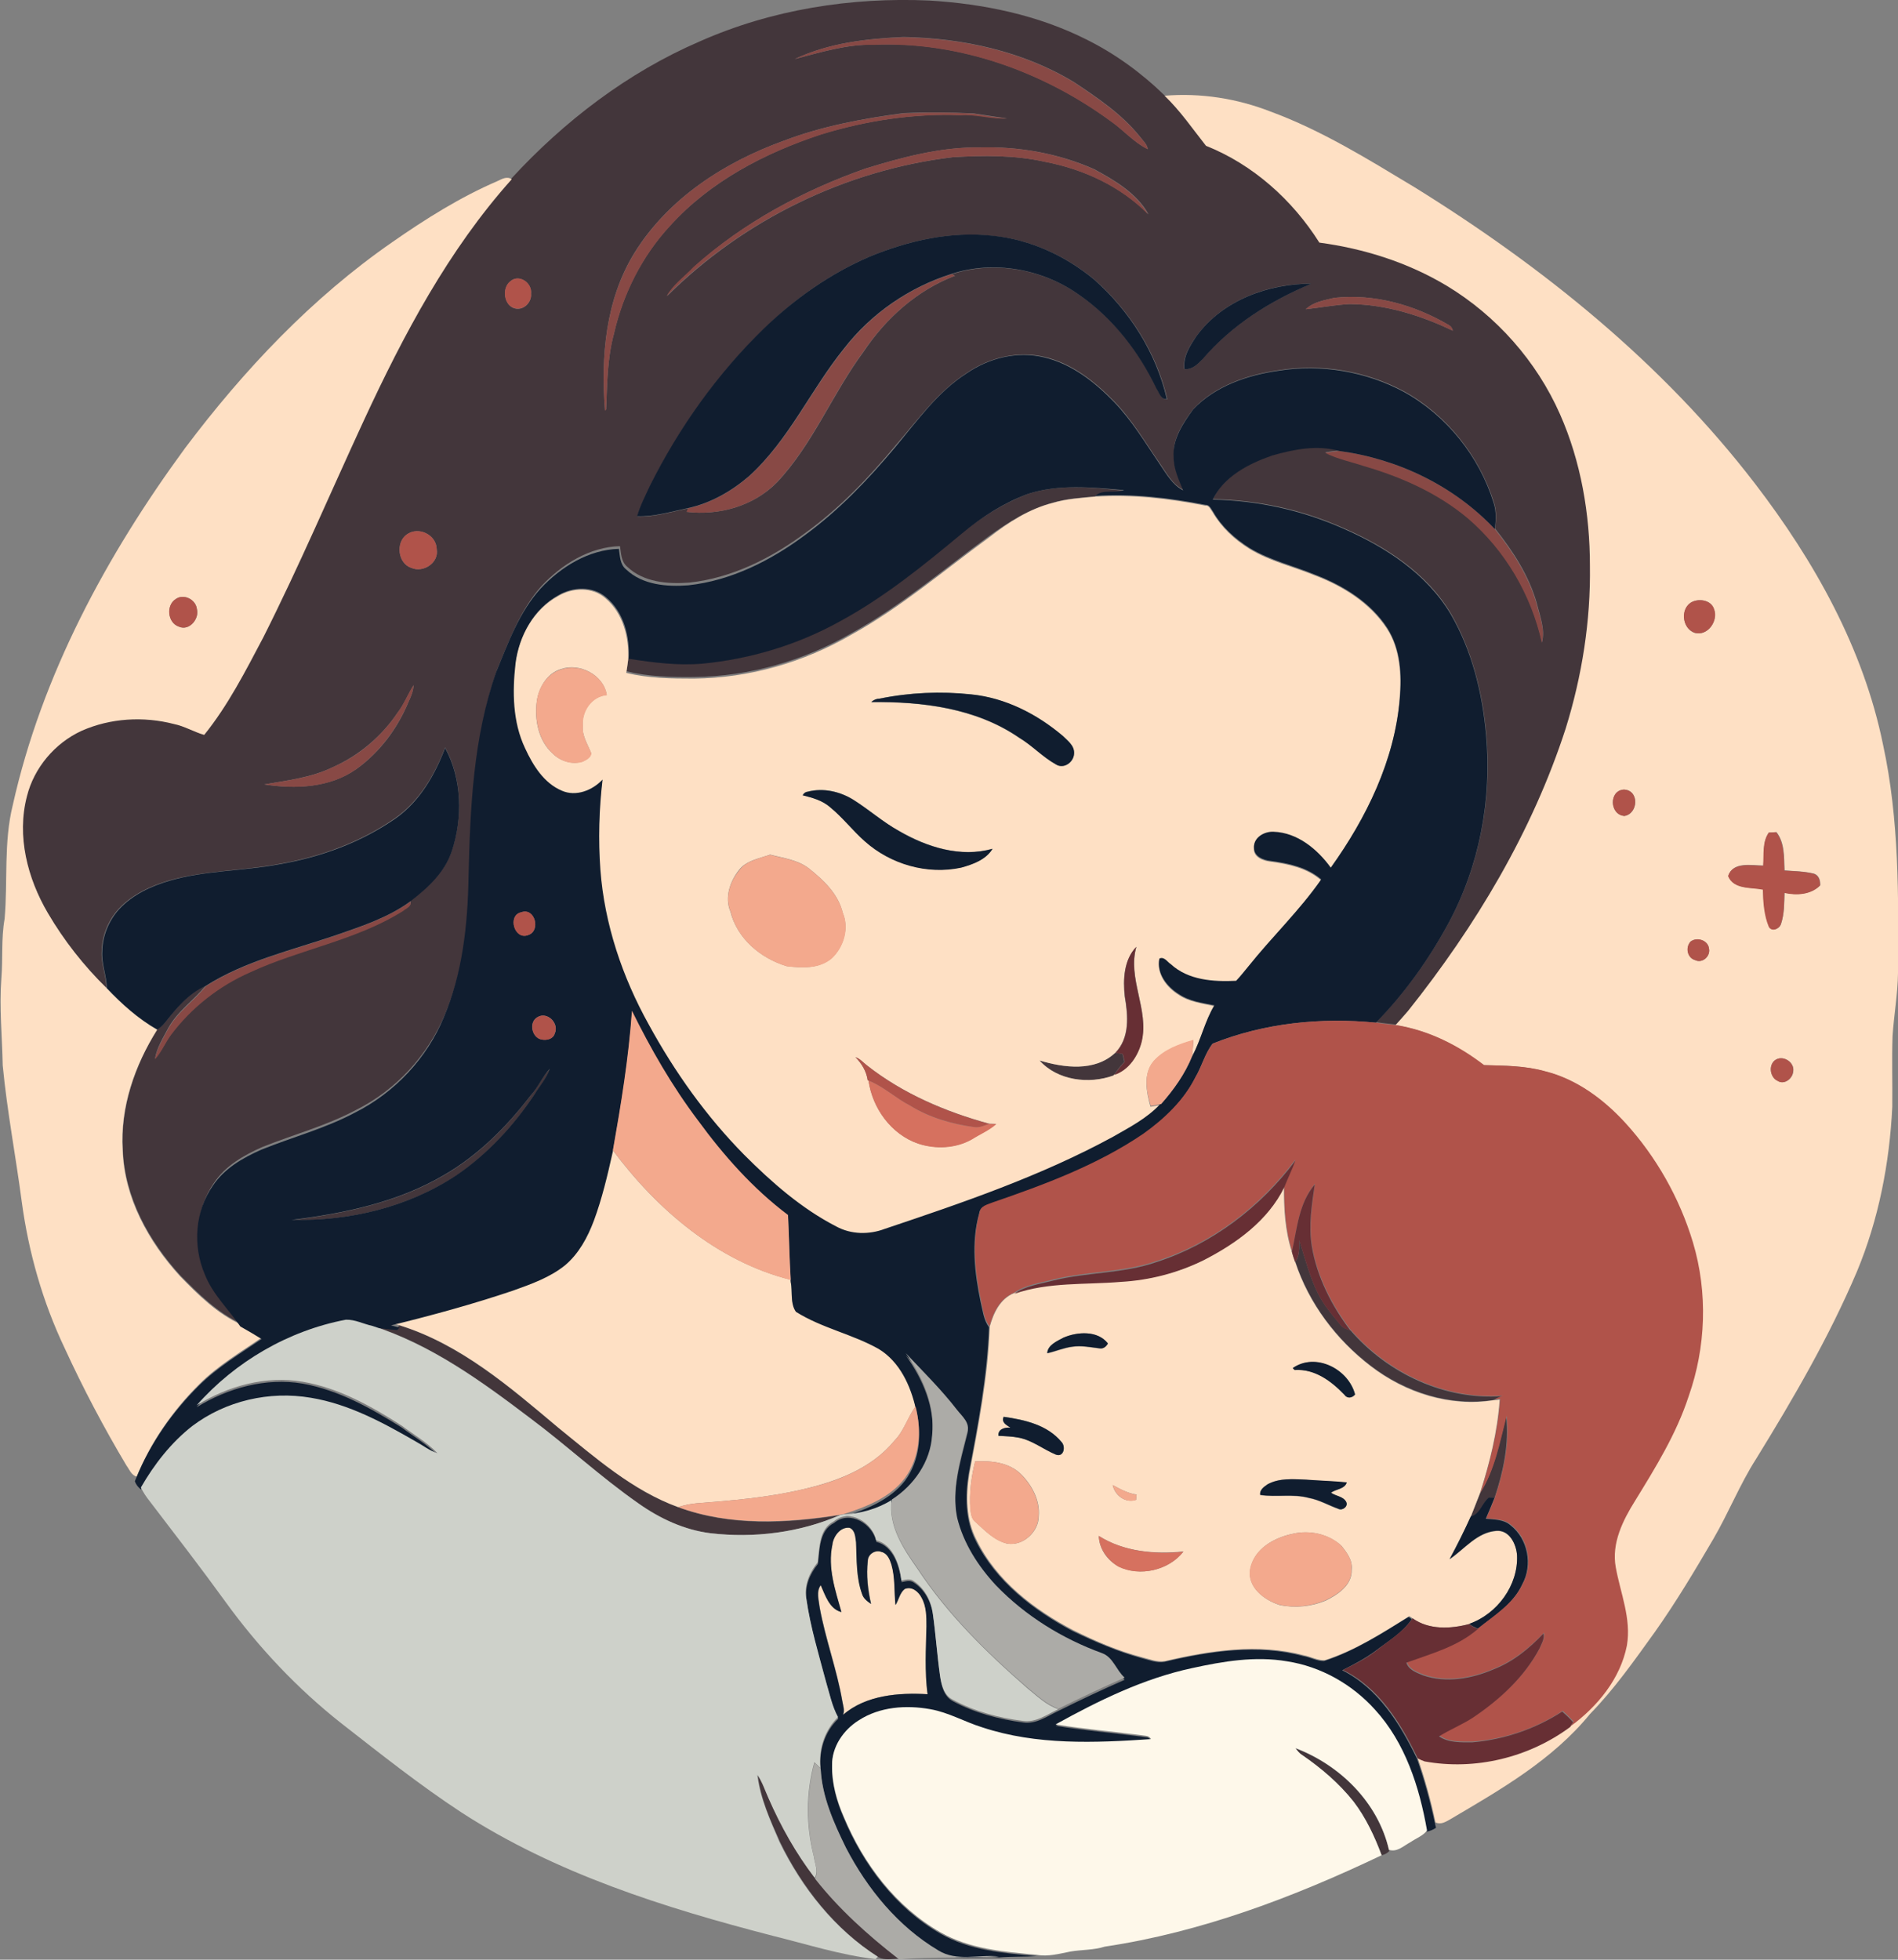 <?xml version="1.0" encoding="iso-8859-1"?>
<!-- Generator: Adobe Illustrator 19.2.0, SVG Export Plug-In . SVG Version: 6.00 Build 0)  -->
<svg version="1.1" id="Layer_1" xmlns="http://www.w3.org/2000/svg" xmlns:xlink="http://www.w3.org/1999/xlink" x="0px" y="0px"
	 viewBox="0 0 698 720.5" enable-background="new 0 0 698 720.5" xml:space="preserve">
<rect x="0" y="0" width="698" height="720.5" fill="#808080" stroke="none"/>
<g>
	<g>
		<path fill="#43363B" d="M257.4,15.2c26.4-11.7,55.6-16.3,84.4-15c19.9,1.2,39.8,5.3,57.7,14.3c10.7,5.3,20.4,12.4,28.9,20.7
			c5.8,5.5,10.3,12.2,15.4,18.2c17.3,7,31.8,20,41.7,35.6c16.5,2.3,32.7,7.3,46.9,15.9c18.3,11,33,27.8,41.6,47.2
			c7.7,17.5,11,36.7,11,55.7c0.3,20.3-2.9,40.5-8.9,59.8c-12.3,38-33.2,72.8-58,103.9c-1.5,1.8-3.1,3.4-4.6,5.2
			c-2.5-0.3-5-0.5-7.4-0.9c10.6-10.8,19.5-23.3,26.7-36.6c11.4-21.1,16-45.6,13.8-69.4c-1.4-15.4-5.3-30.8-13-44.2
			c-8.8-14.9-24-24.7-39.6-31.5c-15-6.7-31.4-10.3-47.9-10.6c4.1-8.6,13.2-13.2,21.8-16.2c7.9-2.3,16.5-4,24.7-1.7
			c-1.8,0.2-3.5,0.4-5.2,0.7c4.5,2.3,9.6,3.3,14.4,4.9c13.7,4,27,9.9,38,19.1c13.8,11.7,23.4,28.1,27.3,45.8
			c1.2-4.8-0.8-9.6-1.9-14.2c-2.9-10.3-8.8-19.3-15.4-27.6c0.5-3.2,0.6-6.5-0.4-9.6c-5.4-17.1-17.3-32.1-33-40.8
			c-13.9-7.5-30.3-10.3-46-7.8c-11.5,1.6-23.3,5.6-31.5,14.2c-3.8,5.1-7.8,10.9-7.2,17.6c0,4.3,1.9,8.3,3.5,12.2c-4-2-6.1-6-8.5-9.5
			c-5.4-7.8-10.3-16.2-17-23.1c-7.1-7.3-15.5-13.9-25.6-16.3c-9.7-2.3-20.2,0.2-28.4,5.8c-10.7,6.8-18.1,17.3-26.3,26.7
			c-9.8,11.8-20.5,23-32.9,32c-12.6,9.4-27.2,16.8-43,18.5c-7.9,0.6-16.8-0.1-22.8-5.8c-2.3-1.9-2.3-5-2.7-7.6
			c-11.2,0.3-21.4,6.7-28.8,14.6c-7.8,8.7-11.9,19.9-16.3,30.6c-8.5,24.2-9.7,50.2-10.2,75.7c-0.3,17.3-2.2,35-9,51.1
			c-6.3,15.2-18.1,28-32.8,35.3c-10.9,5.8-22.9,9-34.4,13.6c-6.8,3-13.6,6.9-17.8,13.2c-6.6,9.4-7.5,22.1-3,32.6
			c2.8,7.4,8.7,12.9,13.1,19.2c-8.8-4-15.8-11-22.5-17.8c-11.6-12.7-20.5-28.8-21.1-46.3c-0.9-15.7,4.5-31.1,12.7-44.3
			c1.1-0.6,2.1-1.4,2.8-2.4c4.2-5.3,8.7-10.8,15-13.6c-4.4,5.5-10.5,9.5-13.9,15.8c-1.9,3.6-4.1,7.1-4.8,11.1c2.4-2.7,3.8-6.1,5.9-9
			c7.5-10,17.6-18,29.1-23c18.4-8.6,39-11.7,56.3-22.6c1.1-0.9,3.3-1.6,2.6-3.4c6.5-4.9,12.8-10.7,15.3-18.6
			c4-12.2,3.7-26.4-2.5-37.8c-3.8,10-9.4,19.7-18.4,26c-12.8,8.9-27.7,14.3-43,16.9c-13.3,2.5-27,2.3-40.1,6
			c-6.8,2-13.7,5.2-18.6,10.5c-3.8,4.2-6.1,9.8-6.2,15.5c-0.3,4.6,1.7,8.9,1.7,13.5c-8.4-8.2-15.7-17.6-21.7-27.7
			c-7.5-12.7-11.5-28.3-7.7-42.9c2.6-10.5,10.3-19.6,20.1-24.1c10.6-4.7,22.8-5.4,34-2.5c3.9,0.8,7.3,2.9,11.1,4
			c8.8-10.9,15.1-23.5,21.7-35.8c13.3-26.1,24.7-53.2,37-79.8c14.6-31.5,31-62.7,54.4-88.7C207.5,44.5,230.9,26.6,257.4,15.2z
			 M292.3,21.7c9.5-2.5,19-5.4,29-5.3c31.3-1.3,62.3,9.8,87.3,28.2c4.6,3.2,8.4,7.8,13.5,10.2c-0.3-1.9-1.9-3.2-3-4.7
			c-6.6-8.2-15.4-14.1-24.1-19.9c-18.8-11.4-41-16.2-62.7-16.6C318.7,14.2,304.8,15.8,292.3,21.7z M288.1,51.8
			C266.3,59.7,245.7,73,233.3,93c-10.6,17.2-12.4,38.2-10.8,57.9l0.4-0.4c0.4-9.3,0.4-18.8,2.9-27.9c3.3-14.6,10.3-28.5,20.6-39.6
			c14.8-16.3,34.9-26.8,55.5-33.6c16.6-5.1,34-7.7,51.3-7.1c5.8-0.5,11.3,1.4,17.1,1.2c-4.1-0.5-8.1-1.2-12.2-1.8
			c-8.6-0.4-17.3-0.5-25.9-0.1C317.2,43.6,302.2,46.4,288.1,51.8z M318.2,62c-22.9,8.1-44.8,19.8-62.9,36.1
			c-3.3,3.6-7.6,6.5-10,10.8c28.1-28,65.7-46.4,105.1-51.1c11.3-0.7,22.8-0.8,34,1.7c14.1,2.7,27.8,9,38,19.3
			c-4.3-7.7-12.4-12.5-20-16.6c-13.1-5.8-27.6-8.4-41.9-8C345.9,54,331.9,57.8,318.2,62z M319.7,94.4c-14.4,6.2-27.4,15.4-38.6,26.4
			c-17.2,16.7-31.3,36.5-42,57.9c-1.7,3.7-3.6,7.3-4.7,11.2c6.4,0.2,12.5-1.7,18.7-3l-0.5,1.3c11.9,1.4,24.5-2.1,33.1-10.8
			c13.3-14.1,20.4-32.6,31.9-48.1c8.2-12.3,19.7-22.6,33.6-27.9c-0.3-0.1-0.9-0.4-1.1-0.6c15.6-5.1,33.5-1.8,46.8,7.6
			c12.5,8.6,22.1,21,28.6,34.6c0.9,1.5,1.5,4,3.8,3.8c-3.9-17-13.7-32.4-26.7-43.9c-10.5-8.7-23.5-14.8-37.1-16.1
			C349.7,84.9,334,88.5,319.7,94.4z M187.7,103.4c-3.3,2.5-2.4,9.3,2,10.1c3.1,0.5,5.9-2.5,5.6-5.5
			C195.7,104,190.9,100.6,187.7,103.4z M440,123.6c-2.5,3.6-5.1,7.6-4.5,12.1c2.9,0.3,5-1.8,6.7-3.7c10.7-12.5,25-21.4,40-27.7
			C466.4,104.2,449.6,110.4,440,123.6z M490.7,109.5c-3.7,0.9-7.7,1.5-10.5,4.2c5.4-0.6,10.7-1.6,16.1-1.9c13.2,0.1,26.1,4.1,38,9.8
			c-0.2-1-0.7-1.6-1.5-2.1C520.2,112.1,505.4,107.9,490.7,109.5z M149.6,196.5c-4.2,3-3.3,10.7,1.7,12.3c4.4,1.9,10.2-1.9,9.3-6.9
			C160.5,196.6,153.9,193.4,149.6,196.5z M146.3,261.9c-5.9,8.8-14.3,15.9-24,20.2c-7.8,3.8-16.6,4.8-25.1,6.3
			c11.4,1.8,24.1,1.2,33.8-5.6c8.7-6.2,15.3-15.1,19.3-24.9c0.9-1.9,1.7-3.9,1.8-6C150,255.2,148.7,258.8,146.3,261.9z"/>
	</g>
	<path fill="#43363B" d="M378,181.6c11.4-3.7,23.6-2.4,35.3-1.2c-3.4,1.3-7.8-0.4-10.6,2.1c-5.2,0.5-10.5,0.8-15.5,2.3
		c-8.7,2.3-16.3,7.1-23.5,12.3c-16.6,12.1-32.3,25.6-50.4,35.6c-17.6,10.2-37.7,16-58,16.2c-8.3,0.1-16.8-0.1-24.9-2.1
		c0.2-1.6,0.5-3.2,0.7-4.8c9,1.3,18.1,2.6,27.2,1.8c17.6-1.6,34.9-6.9,50.4-15.5c16.3-8.7,30.8-20.5,44.9-32.3
		C360.9,190.2,369.1,185,378,181.6z"/>
	<path fill="#43363B" d="M382.3,389.9c9,2.7,20.3,4.2,27.8-2.8c0.9,0.1,1.8,0.2,2.7,0.4c0.2,1,0.5,1.9,0.7,2.9
		c-1.4,1.5-2.7,3.1-3.8,4.8l-0.2,0.3C400.5,398.7,389,397.3,382.3,389.9z"/>
	<path fill="#43363B" d="M195.1,402.8c2.7-3,4.3-6.9,7.1-9.8c-1.2,3.5-3.6,6.3-5.6,9.4c-7.7,11.6-17.3,22-28.9,29.9
		c-17.8,11.6-39.3,16.7-60.4,16.3c19.3-2.4,39-6.5,56-16.5C175.9,424.8,186.4,414.3,195.1,402.8z"/>
	<path fill="#43363B" d="M477.8,455.9c2.1,6.6,3.8,13.4,6.9,19.6c2.1,4.3,5.3,8,8.4,11.7c0.9,1.2,2.3,1.4,3.6,2
		c13.7,15.8,34.7,25.7,55.8,24.1c-1,0.5-2.1,1-3.1,1.4c-16,2.5-32.5-2.8-45.2-12.5c-12.7-9.7-22.8-23-27.8-38.3
		C478,461.6,477.8,458.7,477.8,455.9z"/>
	<path fill="#43363B" d="M137,487.4c3,0,6,0.7,9.1,0.8l0.8-0.9c22.5,7,40.6,22.7,58.4,37.6c13.7,11,27.4,23.2,44.2,29.3
		c19,7,39.9,6,59.6,2.8c-14.9,6.5-31.7,8.6-47.8,6.7c-9.6-1.2-18.6-5.4-26.5-11c-13.9-9.7-26.4-21.3-39.9-31.4
		C177,507.7,158.5,494.3,137,487.4z"/>
	<path fill="#43363B" d="M553.9,520.8c1.1,10.2-1.1,20.4-4.3,30c-0.5,0-1.6-0.1-2.1-0.1c-2.5,2-3.1,6.1-6.6,6.9
		c1.1-2.8,2.2-5.6,3.3-8.4C549.6,540.5,551.4,530.4,553.9,520.8z"/>
	<path fill="#43363B" d="M476.4,642.8c16.4,6.2,30.4,20,34.4,37.4l0.1,0.4c-0.8,0.8-1.8,1.3-2.8,1.5c-2.6-6.9-5.8-13.7-10.3-19.7
		c-5.3-6.7-11.9-12.3-19-17.2C477.8,644.7,477.1,643.7,476.4,642.8z"/>
	<path fill="#43363B" d="M278.7,652.7c1.9,2.6,2.8,5.7,4.1,8.6c4.6,10.4,10.1,20.4,17,29.3c8.8,11.2,19.5,20.8,30.7,29.5
		c-2.4,0.1-5.2,0.7-7.4-0.5c-15.9-10.1-28-25.5-36.2-42.3C283.4,669.4,279.7,661.4,278.7,652.7z"/>
</g>
<g>
	<path fill="#884945" d="M292.3,21.7c12.5-5.9,26.4-7.5,40-8c21.8,0.4,43.9,5.2,62.7,16.6c8.6,5.8,17.5,11.7,24.1,19.9
		c1.1,1.4,2.7,2.7,3,4.7c-5.1-2.5-8.9-7-13.5-10.2c-25.1-18.4-56.1-29.5-87.3-28.2C311.4,16.2,301.8,19.2,292.3,21.7z"/>
	<path fill="#884945" d="M288.1,51.8c14.2-5.4,29.2-8.2,44.1-10.1c8.6-0.4,17.3-0.4,25.9,0.1c4.1,0.7,8.1,1.3,12.2,1.8
		c-5.8,0.3-11.3-1.6-17.1-1.2c-17.4-0.7-34.8,2-51.3,7.1c-20.7,6.8-40.8,17.2-55.5,33.6c-10.2,11-17.2,24.9-20.6,39.6
		c-2.5,9.1-2.5,18.6-2.9,27.9l-0.4,0.4c-1.6-19.7,0.2-40.7,10.8-57.9C245.7,73,266.3,59.7,288.1,51.8z"/>
	<path fill="#884945" d="M318.2,62c13.7-4.2,27.7-8,42.1-7.8c14.3-0.4,28.8,2.2,41.9,8c7.6,4.1,15.7,8.9,20,16.6
		c-10.2-10.3-23.8-16.6-38-19.3c-11.1-2.5-22.6-2.4-34-1.7c-39.4,4.8-77,23.1-105.1,51.1c2.4-4.3,6.7-7.3,10-10.8
		C273.4,81.8,295.3,70.1,318.2,62z"/>
	<path fill="#884945" d="M310.5,128.2c10-12.9,23.9-22.5,39.5-27.4c0.3,0.1,0.9,0.4,1.1,0.6c-13.9,5.3-25.4,15.7-33.6,27.9
		c-11.5,15.5-18.6,34-31.9,48.1c-8.5,8.7-21.1,12.2-33.1,10.8l0.5-1.3c8.3-1.8,16-6.2,22.4-11.7
		C290.2,161.9,298.2,143.4,310.5,128.2z"/>
	<path fill="#884945" d="M490.7,109.5c14.7-1.6,29.5,2.6,42.1,10c0.8,0.4,1.3,1.1,1.5,2.1c-11.9-5.7-24.8-9.7-38-9.8
		c-5.4,0.3-10.8,1.3-16.1,1.9C483,111,487,110.4,490.7,109.5z"/>
	<path fill="#884945" d="M487.3,166.5c1.7-0.3,3.5-0.5,5.2-0.7c21.5,2.9,42.2,12.8,57.2,28.7c6.6,8.3,12.5,17.3,15.4,27.6
		c1.1,4.6,3.2,9.4,1.9,14.2c-3.9-17.6-13.5-34-27.3-45.8c-11-9.2-24.3-15.1-38-19.1C496.9,169.8,491.8,168.8,487.3,166.5z"/>
	<path fill="#884945" d="M146.3,261.9c2.3-3.1,3.7-6.8,5.8-10c-0.1,2.1-0.9,4.1-1.8,6c-4.1,9.8-10.7,18.7-19.3,24.9
		c-9.7,6.9-22.4,7.4-33.8,5.6c8.5-1.5,17.2-2.4,25.1-6.3C132.1,277.9,140.4,270.7,146.3,261.9z"/>
	<path fill="#884945" d="M123.3,344c9.5-3.3,19.3-6.5,27.6-12.5c0.6,1.8-1.6,2.5-2.6,3.4c-17.3,10.9-38,14.1-56.3,22.6
		c-11.4,5-21.6,13-29.1,23c-2.1,2.9-3.5,6.3-5.9,9c0.7-4,2.9-7.5,4.8-11.1c3.4-6.3,9.5-10.3,13.9-15.8
		C90.1,353.4,107.2,349.5,123.3,344z"/>
</g>
<g>
	<g>
		<path fill="#FEE0C4" d="M428.3,35.2c13.2-1.1,26.6,1,38.9,5.8c18.8,6.9,36,17.6,53.1,27.9c47.1,29.2,91.2,64.7,125.1,108.9
			c21.8,28.4,39.9,60.6,47.1,96c6,27.6,5.7,55.9,5.5,84c-0.1,7.7-1.5,15.4-2,23.1c-0.3,8.7,0,17.3-0.1,26c-1,20.7-5,41.4-13,60.6
			c-10.2,24-23.4,46.7-37.1,68.9c-6,9.4-10.1,19.8-15.7,29.4c-6.8,11.6-13.7,23.2-21.5,34.2c-7.5,10.4-14.9,21-23.9,30.2
			c-13.8,16.9-32.9,27.8-51.4,38.7c-1.6,0.9-3.5,2.1-5.4,1.1c-1.7-8.1-3.9-16-6.6-23.8c0.8,0.4,1.7,0.7,2.5,1.1
			c18.7,3.4,38.4-1.5,53.6-12.7c9.8-7.2,18.3-17.4,20.6-29.6c1.7-9.9-2.4-19.3-4.1-28.8c-1.5-8.8,2.6-17.2,7.1-24.4
			c7.5-12.3,15.2-24.7,19.7-38.4c6.4-18.1,7.2-38.2,1.6-56.6c-4.9-16.3-13.5-31.4-24.9-44c-7.9-8.7-17.8-16-29.3-18.9
			c-7.3-2.1-15-2.1-22.6-2.3c-9.5-7.3-20.4-12.8-32.3-14.7c1.5-1.7,3.1-3.4,4.6-5.2c24.8-31.1,45.7-65.9,58-103.9
			c6-19.3,9.2-39.5,8.9-59.8c0-19-3.3-38.3-11-55.7c-8.6-19.5-23.4-36.2-41.6-47.2c-14.3-8.6-30.5-13.7-46.9-15.9
			c-9.9-15.7-24.4-28.7-41.7-35.6C438.6,47.4,434.1,40.8,428.3,35.2z M622.5,221.2c-4.7,2.1-4,10,0.8,11.5c4.7,1.2,8.6-4.4,7-8.7
			C629.4,220.8,625.3,220,622.5,221.2z M597.4,300c5.2-0.9,5.5-9.5-0.2-9.7C591.6,290.6,591.9,299.6,597.4,300z M650.5,306.1
			c-2.4,3.5-1.7,8.1-2,12.1c-4.3,0-11.1-1.6-12.9,3.8c2,5.1,8.4,4.1,12.8,5c0.1,4.6,0.5,9.4,2.2,13.7c1.1,1.9,3.8,0.8,4.4-1
			c1.2-3.7,1.2-7.6,1.3-11.5c4.4,1,9.7,0.7,13.1-2.7c0.1-1.8-0.4-3.6-2.2-4.3c-3.6-0.9-7.3-0.9-10.9-1.2c-0.2-4.8,0.1-10.2-3-14.1
			C652.5,306,651.1,306.1,650.5,306.1z M621.7,346.2c-1.9,2.1-1.2,6,1.7,6.8c2.6,1.3,5.6-1.4,5.1-4.2
			C628.2,345.7,624,344.4,621.7,346.2z M653.7,389.3c-3.5,1.3-3.1,6.7,0.1,8.1c2.4,1.6,5.5-0.9,5.7-3.5
			C660,390.9,656.5,388.3,653.7,389.3z"/>
	</g>
	<g>
		<path fill="#FEE0C4" d="M182.9,66.6c1.7-0.8,3.5-1.9,5.3-0.7c-23.3,26-39.8,57.2-54.4,88.7c-12.3,26.6-23.8,53.6-37,79.8
			c-6.5,12.3-12.9,24.9-21.7,35.8c-3.8-1.1-7.2-3.2-11.1-4c-11.2-2.9-23.4-2.2-34,2.5c-9.8,4.5-17.5,13.6-20.1,24.1
			c-3.8,14.6,0.2,30.1,7.7,42.9c5.9,10.1,13.3,19.5,21.7,27.7c5.5,5.8,11.5,11.2,18.5,15.2c-8.3,13.2-13.7,28.6-12.7,44.3
			c0.6,17.5,9.5,33.6,21.1,46.3c6.7,6.9,13.7,13.8,22.5,17.8c2.6,1.5,5.2,3,7.8,4.6c-7.9,5.5-16.3,10.4-23.1,17.2
			c-9.8,9.7-17.9,21.3-23.1,34.1c-2-0.5-2.7-2.6-3.8-4.1c-8.3-13.9-15.9-28.3-22.7-43.1c-8.1-17-13.3-35.3-15.8-53.9
			c-2.2-16.7-5.4-33.3-7-50.1c-0.2-10.6-1.3-21.3-0.5-31.9c0.6-7.3-0.1-14.7,1.2-22C2.9,324,1.3,309.7,4.7,296
			c10.7-47.9,34.5-91.9,63.4-131.3c21.6-28.7,46.6-55.2,76.2-75.7C156.5,80.5,169.2,72.5,182.9,66.6z M64.7,220.2
			c-3.7,2.3-3.1,8.8,1.1,10.2c3.8,1.7,7.6-2.9,6.6-6.5C72,220.4,67.6,218.2,64.7,220.2z"/>
	</g>
	<g>
		<path fill="#FEE0C4" d="M387.2,184.9c5-1.5,10.3-1.8,15.5-2.3c13.6-0.9,27.2,0.7,40.5,3.3c1.5-0.2,2,1.5,2.8,2.5
			c3.2,5.5,8,10,13.5,13.4c7.5,4.6,16.1,6.5,24.1,9.8c10.3,3.9,20.3,10.1,26.5,19.6c4.9,7.6,5.3,17.1,4.6,25.9
			c-1.9,22.8-12.2,43.9-25.4,62.2c-4.9-6.8-12.3-12.9-21-13.2c-3.4-0.2-7.5,2.1-7.2,5.9c-0.1,3.2,3.4,4.5,6.1,4.8
			c6.6,0.9,13.4,2.3,18.6,6.8c-8,11.4-18.1,21.1-26.8,32c-1.4,1.8-2.9,3.6-4.5,5.3c-8.3,0.3-17.5-0.2-24-6.1
			c-1.3-0.8-2.4-2.9-4.2-2.1c-1,5.5,2.8,10.4,7.2,13.1c3.9,2.6,8.6,3.1,13,4.1c-3.5,5.8-4.8,12.6-8.1,18.6c0.2-2,0.3-4,0.5-6
			c-5.3,1.5-10.8,3.5-14.6,7.7c-4,4.6-2.7,11.3-1.2,16.7c1.1-0.2,2.3-0.4,3.4-0.6c-4.9,5.2-11.2,8.5-17.3,12
			c-26.6,14.5-55.4,24.3-84,33.9c-5.8,2.1-12.4,2-17.9-0.9c-12.8-6.6-23.7-16.2-33.8-26.3c-14-14.1-25.6-30.5-35.1-47.9
			c-9.8-17.5-16.3-36.9-17.8-56.9c-0.8-11-0.4-22.2,0.8-33.2c-3.7,4-9.7,6.4-15,4.1c-6.6-2.9-10.6-9.4-13.5-15.6
			c-4.6-9.7-4.7-20.8-3.5-31.3c1.4-10.1,6.7-20,15.8-25c5.3-3.2,12.7-3.5,17.5,0.8c6.5,5.5,8.7,14.5,8.3,22.6
			c-0.2,1.6-0.4,3.2-0.7,4.8c8.1,2,16.5,2.1,24.9,2.1c20.3-0.2,40.5-6,58-16.2c18.1-10,33.8-23.5,50.4-35.6
			C370.9,192,378.5,187.1,387.2,184.9z M197.4,257.9c-0.9,6.7,0.6,14.4,5.8,19.1c2.8,2.8,7.1,4.2,11,3c1.3-0.6,3-1.4,3.2-3.1
			c-1.3-3.3-3.4-6.4-3.1-10c-0.5-5.4,3.2-10.9,8.8-11.4c-1.1-7.4-10-11.9-16.8-9.5C201.2,247.5,198.1,252.8,197.4,257.9z
			 M323.3,256.9c-1.1,0-2.1,0.5-2.9,1.3c18.8-0.3,38.5,2.2,54.4,13.1c4.8,2.8,8.6,7,13.5,9.8c2.9,1.8,6.6-0.8,6.7-4
			c0.1-2.9-2.4-4.7-4.2-6.5c-9.4-8-21-14-33.5-15.2C346.1,254.1,334.5,254.6,323.3,256.9z M295.2,292.4c3.6,0.9,7.3,1.9,10.2,4.4
			c4.6,3.8,8.2,8.5,12.6,12.4c9.5,8.4,23,12.4,35.5,9.7c4.3-1.1,9.1-2.9,11.5-6.9c-11.7,3.4-24.1-0.6-34.3-6.5
			c-6-3.2-11-7.8-16.7-11.4c-5-3.1-11.2-4.5-16.9-3.1C296.2,291.1,295.6,291.6,295.2,292.4z M281.4,314.8c-3.4,1.1-7.2,2-9.5,4.9
			c-3.4,4.2-5.5,10.2-3.3,15.4c2.5,10,11.1,17.2,20.7,20.1c5.6,0.7,11.9,1,16.5-2.9c4.4-4.1,6.5-11,4.1-16.7
			c-1.6-6.9-7-12-12.4-16.3c-4.1-3.2-9.4-3.8-14.3-5.1C282.8,314.4,281.8,314.7,281.4,314.8z M417.9,348.1c-4.6,4.8-5,12.1-4.3,18.3
			c1.2,7,1.9,15.2-3.5,20.7c-7.5,7-18.8,5.5-27.8,2.8c6.6,7.4,18.2,8.8,27.2,5.5l0.2-0.3c5.4-1.7,8.9-7,10.1-12.3
			C422.7,371.2,414.6,359.8,417.9,348.1z M314.6,388.7c2.3,2.3,4,5.1,4.5,8.4l0.3,0.1c1.4,10.1,8.3,19.8,18.2,23.2
			c6.4,2.1,13.7,1.8,19.6-1.5c3-1.9,6.4-3.4,9.1-5.7c-0.6,0-1.9-0.1-2.6-0.1c-16.1-4.4-31.8-11.1-45-21.5
			C317.4,390.6,316.2,389.2,314.6,388.7z"/>
	</g>
	<path fill="#FEE0C4" d="M225.3,422.8c16.3,21.9,38.5,40.9,65.4,47.7c0.8,3.6-0.3,7.8,1.9,10.9c9.5,6,20.8,8.1,30.5,13.7
		c7.7,4.8,11.7,13.5,13.6,22c-2.9,4-4.2,8.9-7.7,12.5c-8.4,10.3-21.3,15.1-33.9,18c-12.8,3-25.9,4.1-38.9,5.1
		c-2.3,0.2-4.6,0.7-6.8,1.4c-16.8-6.1-30.5-18.2-44.2-29.3c-17.7-14.9-35.8-30.6-58.4-37.6c-0.8-0.2-2.4-0.6-3.1-0.8
		c15.1-3.7,30.2-7.9,44.9-12.8c6.7-2.3,13.5-4.8,19.1-9.3c5.1-4.3,8.3-10.3,10.6-16.4C221.5,439.8,223.4,431.3,225.3,422.8z"/>
	<g>
		<path fill="#FEE0C4" d="M442.6,463.2c11.9-6.1,23.6-14.5,29.6-26.8c-0.1,8,0.4,16.2,2.9,23.9c0.4,1.2,0.8,2.5,1.2,3.7
			c5,15.2,15.1,28.6,27.8,38.3c12.7,9.8,29.2,15.1,45.2,12.5c0.6,0,1.7-0.1,2.2-0.2c-0.8,11.8-3.7,23.4-7.3,34.6
			c-1.1,2.8-2.2,5.6-3.3,8.4c-2.4,5.3-5,10.6-7.8,15.7c5.5-3.7,10.1-9.9,17.2-10.4c4.8-0.4,7.4,4.9,7.6,9c0.5,11-7.2,21.7-17.6,25.2
			c-6.8,1.8-14.8,2.2-20.8-2.1l-1.2-0.8c-9.9,6.2-19.9,12.6-31.1,16.2c-2.6,0.1-5.1-1.3-7.6-1.8c-16.8-4.5-34.5-1.8-51.1,2.1
			c-2.9,0.5-5.7-0.7-8.5-1.4c-8.8-2.3-17.1-5.9-25.2-9.9c-14.5-7.6-28.4-18.2-35.7-33.3c-3.9-7.5-3.9-16.3-2.6-24.4
			c3.4-17.8,6.9-35.8,7.5-54c1.4-5,3.8-10.2,9-12.3c12.6-4.4,26.2-3.3,39.2-4.4C422.6,470.6,433.1,467.9,442.6,463.2z M391.1,491.8
			c-2.4,1.3-5.8,2.7-5.9,5.8c3.1-0.7,6.1-2,9.2-2.4c3.3-0.5,6.6,0.2,10,0.6c1.4,0.2,2.5-0.7,3.1-1.8
			C403.7,489.1,396.2,489.6,391.1,491.8z M475.4,503l0.8,0.7c7.4-0.5,13.5,4.1,18.3,9.1c1,1.5,2.8,1.3,3.9-0.1
			C496,503.4,483.8,497.2,475.4,503z M369.1,520.9c-0.9,2.1,1,3,2.5,4c-2-0.2-4.7,0.5-4.4,3c2.5,0.2,5.1,0.2,7.6,0.7
			c4.9,1,9,4.3,13.5,6.2c2.9,1.1,3.7-2.9,2.1-4.6C385.3,523.8,376.8,522,369.1,520.9z M358.6,537.3c-1.4,5.7-2.2,11.7-1.7,17.6
			c0.2,1.6,0.4,3.6,1.9,4.7c3.4,3.1,6.8,6.7,11.5,7.9c5.9,1.1,11.7-4.3,11.7-10.1c0.5-5.8-2.5-11.4-6.5-15.4
			C371,537.6,364.5,537,358.6,537.3z M466.2,545.7c-1.3,0.9-3.1,2.1-2.8,4c5.9,0.9,12.1-0.5,17.9,1.1c3.8,0.7,7.2,2.7,10.8,4
			c1.5,0.8,3.7-0.9,2.9-2.5c-1.1-2.1-3.8-2.2-5.6-3.4c1.8-1.4,5-1.3,5.8-3.8c-5-0.5-10-0.7-14.9-1
			C475.7,543.8,470.5,543.3,466.2,545.7z M409.2,546c0.8,3.8,4.7,6.8,8.6,5.4c0-0.5,0.1-1.4,0.2-1.9
			C414.9,549.1,412,547.5,409.2,546z M475.5,563.9c-6.9,1.4-14.3,5.5-15.7,13c-1.2,6.6,5.1,11.4,10.8,13.2
			c5.6,1.2,11.6,0.6,16.9-1.6c4.5-2.2,9.8-5.7,9.6-11.4c0.4-3.4-1.8-6.3-3.8-8.8C488.5,563.9,481.5,562.5,475.5,563.9z M404.1,564.7
			c0.1,4.7,3.1,9,7.2,11.2c7.8,3.9,18.6,1.5,23.9-5.5C424.7,571.5,413.2,570.5,404.1,564.7z"/>
	</g>
	<path fill="#FEE0C4" d="M306.1,568c0.4-3.1,2.9-6.7,6.4-6.3c2.1,0.8,2.2,3.3,2.4,5.3c0.2,6.4,0,12.9,2.2,19
		c0.5,1.7,1.9,2.8,3.3,3.7c-1.2-5.2-1.8-10.5-1.2-15.8c0-2.5,2.8-4.2,5.1-3.3c2.1,0.5,3,2.8,3.6,4.6c1.4,4.8,0.9,9.9,1.5,14.9
		c1.2-1.9,1.5-4.5,3.4-5.9c2.6-1.1,5.1,1,6.2,3.2c1.8,3.2,1.8,6.9,1.8,10.5c-0.2,8.3-0.6,16.7,0.4,25c-10.6-0.7-22.7,0.3-31.1,7.6
		c0.7-1.7-0.1-3.5-0.3-5.2c-2-11.6-6.2-22.7-8.3-34.3c-0.3-2.7-1.3-5.8,0.4-8.2c1.6,3.8,3.1,8.8,7.6,9.9
		C307.2,584.7,304.3,576.4,306.1,568z"/>
</g>
<g>
	<path fill="#101D2F" d="M319.7,94.4c14.3-5.9,30-9.5,45.6-7.7c13.7,1.4,26.6,7.4,37.1,16.1c13,11.5,22.8,26.9,26.7,43.9
		c-2.2,0.3-2.8-2.3-3.8-3.8c-6.5-13.6-16.1-26-28.6-34.6c-13.3-9.4-31.2-12.7-46.8-7.6c-15.5,4.9-29.5,14.5-39.5,27.4
		c-12.3,15.2-20.3,33.7-35,47c-6.4,5.5-14.1,9.9-22.4,11.7c-6.2,1.3-12.3,3.2-18.7,3c1.1-3.9,3-7.5,4.7-11.2
		c10.7-21.4,24.8-41.2,42-57.9C292.3,109.8,305.3,100.6,319.7,94.4z"/>
	<path fill="#101D2F" d="M440,123.6c9.6-13.2,26.4-19.3,42.3-19.3c-15.1,6.3-29.3,15.2-40,27.7c-1.8,1.9-3.9,4-6.7,3.7
		C435,131.1,437.6,127.2,440,123.6z"/>
	<g>
		<path fill="#101D2F" d="M355.6,137.2c8.2-5.6,18.6-8.2,28.4-5.8c10.1,2.4,18.5,9,25.6,16.3c6.7,6.9,11.6,15.2,17,23.1
			c2.4,3.5,4.6,7.5,8.5,9.5c-1.6-3.9-3.5-7.9-3.5-12.2c-0.5-6.6,3.5-12.5,7.2-17.6c8.2-8.6,20-12.6,31.5-14.2
			c15.6-2.5,32.1,0.3,46,7.8c15.7,8.7,27.7,23.7,33,40.8c1,3.1,0.9,6.4,0.4,9.6c-15-15.9-35.6-25.8-57.2-28.7
			c-8.1-2.3-16.7-0.6-24.7,1.7c-8.6,3-17.6,7.6-21.8,16.2c16.5,0.3,32.8,3.9,47.9,10.6c15.6,6.8,30.7,16.6,39.6,31.5
			c7.8,13.4,11.6,28.8,13,44.2c2.2,23.8-2.4,48.3-13.8,69.4c-7.2,13.3-16.1,25.8-26.7,36.6c-20.3-2-41.1,0.1-60.1,7.7
			c-2.8,3.7-4,8.5-6.4,12.6c-4.3,8.6-11.4,15.4-19.2,20.9c-17,11.5-36.3,18.7-55.5,25.3c-1.8,0.7-4.4,1.1-4.7,3.6
			c-3,10.6-1.7,21.9,0.5,32.5c0.8,3.2,1.1,6.7,3.1,9.4c-0.7,18.2-4.1,36.2-7.5,54c-1.3,8.1-1.2,16.9,2.6,24.4
			c7.4,15,21.2,25.6,35.7,33.3c8.1,3.9,16.5,7.5,25.2,9.9c2.8,0.7,5.6,1.9,8.5,1.4c16.6-3.9,34.3-6.7,51.1-2.1
			c2.6,0.4,5,1.9,7.6,1.8c11.2-3.6,21.2-10.1,31.1-16.2l1.2,0.8c-3.4,5-8.7,8.1-13.4,11.7c-3.8,2.8-8,5-12.2,7.1
			c13.2,6.6,21.3,19.7,27.5,32.5c2.7,7.8,4.9,15.7,6.6,23.8c0.1,0.4,0.3,1.2,0.4,1.6c-1,0.7-2.2,1.2-3.4,1.4
			c-2.8-16-8-32.4-19.2-44.5c-8.4-9.3-19.9-15.8-32.3-17.7c-11.6-2.1-23.5,0-34.9,2.5c-17.8,3.8-34.3,11.9-50.1,20.8
			c11,1.8,22.1,2.7,33.2,4.2c0.8,0,1.4,0.4,1.9,1.2c-20.7,1.3-42,2.3-62-4.3c-6.5-2-12.5-5.5-19.2-6.7c-8.9-1.5-18.6-0.8-26.3,4.1
			c-5.6,3.5-9.9,9.7-9.8,16.5c-0.1,6.5,1.7,13,4.3,18.9c7.2,17.2,19.1,33.1,35.5,42.5c10.7,6.2,23.3,7.2,35.4,8.3
			c-4.6,0.3-9.2,0.1-13.8,0.5c-7.4-0.9-15.5,1.9-22.3-2.2c-14.8-8.8-26.1-22.6-34-37.8c-4.5-9.1-8.8-18.8-9.3-29.1
			c-0.7-6.8,1.4-13.9,6.5-18.7c-2.2-4-3.1-8.5-4.4-12.9c-2.8-10.2-5.8-20.4-7.3-30.8c-0.8-4.8,1.2-9.5,4.2-13.2
			c0.7-5.3,0.4-12.3,6-15.1c5.7-4.8,14.2,0.4,15.5,7c6.3,1.6,8.5,9,9.3,14.8c1.4-0.3,3.1-0.8,4.4,0.1c4,2.6,6.4,7,7.1,11.7
			c1.1,7.7,1.6,15.5,2.7,23.2c0.5,3.3,1.4,7.1,4.7,8.8c8,4.3,16.9,6.6,25.8,7.8c4.8,0.7,8.9-2.4,13-4.3c8-4,16.1-7.8,24.3-11.4
			c-3.1-2.7-4.2-7.4-8.3-9c-14.6-5.3-28.2-13.7-39-24.9c-6.6-7.1-12-15.5-14.3-24.9c-2.2-10.7,1.2-21.3,3.7-31.5
			c1.1-3.3-2-5.8-3.7-8.1c-5.8-7.4-12.5-14-18.9-20.9c6.3,8.8,10.9,19.3,9.7,30.3c-0.6,9.8-6.8,18.5-14.8,23.7
			c-5.3,3.3-11.5,5-17.7,5.3c8.3-2.7,17.1-6.1,22.6-13.3c5.5-7.5,6.2-17.5,3.9-26.3c-1.9-8.5-5.9-17.3-13.6-22
			c-9.7-5.5-21-7.7-30.5-13.7c-2.2-3.1-1.1-7.3-1.9-10.9c-0.5-7.9-0.6-15.9-1-23.9c-12.9-9.7-23.6-22-33.2-34.9
			c-9.4-12.5-17.3-26.1-24.2-40.2c-1.2,17.2-4,34.3-7.1,51.3c-1.9,8.5-3.9,17-6.9,25.1c-2.3,6.1-5.5,12.1-10.6,16.4
			c-5.6,4.5-12.4,6.9-19.1,9.3c-14.8,5-29.8,9.1-44.9,12.8c0.8,0.2,2.4,0.6,3.1,0.8l-0.8,0.9c-3-0.1-6-0.8-9.1-0.8
			c-3.3-0.7-6.4-2.4-9.8-2.3c-21.1,4-40.7,15.4-54.9,31.5c11.5-7.1,25.5-11,39-8.7c13.3,2.4,25.2,9.1,36.5,16.2
			c4.4,3.3,9.3,6.1,13.1,10.1c-2.8-0.9-5.2-2.8-7.8-4.2c-12.1-7-24.8-13.8-38.8-16.2c-15.1-2.7-31.3,1.1-43.6,10.4
			c-7.8,6.1-13.9,14.1-18.9,22.6c-1-0.8-1.8-1.8-2.2-3l0.4-1c5.2-12.8,13.3-24.4,23.1-34.1c6.8-6.8,15.2-11.8,23.1-17.2
			c-2.6-1.6-5.1-3.1-7.8-4.6c-4.4-6.4-10.2-11.8-13.1-19.2c-4.5-10.5-3.6-23.2,3-32.6c4.2-6.3,11-10.2,17.8-13.2
			c11.4-4.6,23.5-7.8,34.4-13.6c14.7-7.4,26.6-20.1,32.8-35.3c6.8-16.1,8.7-33.8,9-51.1c0.6-25.5,1.7-51.5,10.2-75.7
			c4.4-10.7,8.4-21.9,16.3-30.6c7.5-8,17.7-14.3,28.8-14.6c0.4,2.7,0.4,5.8,2.7,7.6c6,5.7,15,6.4,22.8,5.8
			c15.8-1.7,30.4-9.1,43-18.5c12.4-9.1,23.1-20.3,32.9-32C337.5,154.5,344.9,144,355.6,137.2z M378,181.6c-8.9,3.3-17,8.5-24.3,14.6
			c-14.2,11.8-28.6,23.5-44.9,32.3c-15.5,8.6-32.8,13.8-50.4,15.5c-9.1,0.8-18.2-0.4-27.2-1.8c0.5-8.2-1.8-17.2-8.3-22.6
			c-4.8-4.2-12.2-3.9-17.5-0.8c-9.1,5-14.5,14.9-15.8,25c-1.2,10.5-1.1,21.6,3.5,31.3c2.9,6.3,6.9,12.8,13.5,15.6
			c5.2,2.3,11.3-0.1,15-4.1c-1.3,11-1.6,22.1-0.8,33.2c1.5,20,8.1,39.5,17.8,56.9c9.5,17.4,21.1,33.7,35.1,47.9
			c10.1,10.1,21,19.7,33.8,26.3c5.5,3,12.1,3.1,17.9,0.9c28.6-9.6,57.4-19.4,84-33.9c6.1-3.5,12.5-6.8,17.3-12l0.4-0.1
			c4.7-5.3,8.8-11.1,11.4-17.6c3.2-6,4.6-12.8,8.1-18.6c-4.5-0.9-9.2-1.5-13-4.1c-4.4-2.7-8.3-7.6-7.2-13.1c1.8-0.8,2.9,1.3,4.2,2.1
			c6.4,5.9,15.7,6.5,24,6.1c1.6-1.7,3-3.5,4.5-5.3c8.7-10.9,18.8-20.5,26.8-32c-5.2-4.5-12-5.9-18.6-6.8c-2.7-0.3-6.1-1.6-6.1-4.8
			c-0.3-3.8,3.8-6.1,7.2-5.9c8.7,0.3,16.1,6.4,21,13.2c13.1-18.3,23.5-39.5,25.4-62.2c0.8-8.8,0.3-18.2-4.6-25.9
			c-6.1-9.4-16.1-15.6-26.5-19.6c-8-3.3-16.6-5.3-24.1-9.8c-5.4-3.4-10.3-7.8-13.5-13.4c-0.7-1-1.3-2.6-2.8-2.5
			c-13.3-2.6-27-4.2-40.5-3.3c2.8-2.6,7.2-0.8,10.6-2.1C401.6,179.2,389.4,177.9,378,181.6z M191.7,335.4c-5.2,1.1-2.5,10.3,2.5,8.4
			C199,342.3,196.7,333.6,191.7,335.4z M197.6,374c-3.3,1.9-2,7.6,1.6,8.2c1.8,0.4,4.2-0.2,4.8-2.2
			C205.8,376.3,201.3,371.7,197.6,374z M195.1,402.8c-8.8,11.5-19.2,21.9-31.8,29.2c-17,10-36.6,14.1-56,16.5
			c21.1,0.5,42.6-4.6,60.4-16.3c11.6-7.9,21.2-18.3,28.9-29.9c1.9-3.1,4.4-5.9,5.6-9.4C199.4,396,197.9,399.8,195.1,402.8z
			 M306.1,568c-1.8,8.4,1.1,16.7,3.3,24.7c-4.4-1.2-5.9-6.2-7.6-9.9c-1.8,2.4-0.7,5.5-0.4,8.2c2.1,11.6,6.3,22.7,8.3,34.3
			c0.3,1.7,1,3.4,0.3,5.2c8.4-7.3,20.5-8.2,31.1-7.6c-1.1-8.3-0.6-16.7-0.4-25c0-3.5,0-7.3-1.8-10.5c-1.1-2.2-3.6-4.3-6.2-3.2
			c-1.8,1.4-2.2,4-3.4,5.9c-0.5-5-0.1-10.1-1.5-14.9c-0.6-1.9-1.5-4.1-3.6-4.6c-2.3-1-5.1,0.8-5.1,3.3c-0.6,5.3,0,10.6,1.2,15.8
			c-1.4-1-2.8-2-3.3-3.7c-2.2-6.1-1.9-12.7-2.2-19c-0.3-1.9-0.3-4.4-2.4-5.3C309,561.3,306.4,564.9,306.1,568z"/>
	</g>
	<path fill="#101D2F" d="M323.3,256.9c11.2-2.3,22.7-2.8,34-1.6c12.5,1.3,24,7.2,33.5,15.2c1.8,1.8,4.4,3.6,4.2,6.5
		c-0.1,3.2-3.8,5.9-6.7,4c-4.9-2.7-8.7-6.9-13.5-9.8c-15.8-10.9-35.6-13.3-54.4-13.1C321.2,257.4,322.2,256.9,323.3,256.9z"/>
	<path fill="#101D2F" d="M163.7,275c6.2,11.4,6.5,25.6,2.5,37.8c-2.6,8-8.9,13.7-15.3,18.6c-8.2,6-18.1,9.2-27.6,12.5
		c-16.2,5.5-33.2,9.4-47.7,18.6c-6.3,2.8-10.8,8.3-15,13.6c-0.8,1-1.7,1.8-2.8,2.4c-7-4-13-9.4-18.5-15.2c-0.1-4.6-2-8.9-1.7-13.5
		c0.1-5.7,2.4-11.3,6.2-15.5c4.9-5.3,11.7-8.5,18.6-10.5c13-3.8,26.8-3.5,40.1-6c15.3-2.6,30.2-8,43-16.9
		C154.3,294.7,159.9,285,163.7,275z"/>
	<path fill="#101D2F" d="M295.2,292.4c0.4-0.8,1-1.2,1.9-1.3c5.7-1.5,11.9-0.1,16.9,3.1c5.7,3.6,10.8,8.1,16.7,11.4
		c10.2,5.9,22.6,9.8,34.3,6.5c-2.4,4-7.2,5.7-11.5,6.9c-12.5,2.7-26-1.2-35.5-9.7c-4.4-3.9-8.1-8.7-12.6-12.4
		C302.5,294.3,298.8,293.3,295.2,292.4z"/>
	<path fill="#101D2F" d="M391.1,491.8c5.1-2.2,12.6-2.7,16.3,2.1c-0.6,1.2-1.7,2.1-3.1,1.8c-3.3-0.4-6.6-1.1-10-0.6
		c-3.2,0.4-6.1,1.7-9.2,2.4C385.3,494.5,388.7,493.1,391.1,491.8z"/>
	<path fill="#101D2F" d="M475.4,503c8.4-5.9,20.5,0.3,22.9,9.7c-1.1,1.3-2.9,1.6-3.9,0.1c-4.8-5-10.9-9.6-18.3-9.1L475.4,503z"/>
	<path fill="#101D2F" d="M369.1,520.9c7.7,1.1,16.1,3,21.3,9.3c1.6,1.7,0.8,5.7-2.1,4.6c-4.6-1.9-8.6-5.2-13.5-6.2
		c-2.5-0.5-5.1-0.6-7.6-0.7c-0.3-2.5,2.4-3.2,4.4-3C370.1,523.9,368.2,523,369.1,520.9z"/>
	<path fill="#101D2F" d="M466.2,545.7c4.3-2.3,9.4-1.9,14.2-1.7c5,0.4,10,0.5,14.9,1c-0.7,2.5-4,2.4-5.8,3.8
		c1.8,1.3,4.5,1.3,5.6,3.4c0.8,1.7-1.4,3.3-2.9,2.5c-3.6-1.3-7-3.3-10.8-4c-5.9-1.6-12-0.2-17.9-1.1
		C463.1,547.8,464.9,546.6,466.2,545.7z"/>
	<path fill="#101D2F" d="M547.5,550.6c0.5,0,1.6,0.1,2.1,0.1c-1,2.6-2.1,5.1-3.2,7.7c3.1,0.3,6.6,0.2,9.1,2.4
		c6.4,5,8.2,14.6,4.3,21.7c-3.3,7.3-10.3,11.5-16.3,16.3c-1.1-0.5-2.2-0.9-3.2-1.8c10.3-3.6,18.1-14.2,17.6-25.2
		c-0.3-4.1-2.8-9.4-7.6-9c-7.1,0.5-11.7,6.7-17.2,10.4c2.8-5.2,5.4-10.4,7.8-15.7C544.3,556.7,544.9,552.7,547.5,550.6z"/>
</g>
<g>
	<path fill="#B0534A" d="M187.7,103.4c3.2-2.8,8.1,0.6,7.6,4.5c0.3,3-2.4,6.1-5.6,5.5C185.3,112.8,184.3,105.9,187.7,103.4z"/>
	<path fill="#B0534A" d="M149.6,196.5c4.3-3.1,10.9,0.1,11,5.4c0.9,5-4.9,8.8-9.3,6.9C146.3,207.2,145.4,199.4,149.6,196.5z"/>
	<path fill="#B0534A" d="M64.7,220.2c2.9-2,7.3,0.2,7.7,3.7c1,3.6-2.8,8.2-6.6,6.5C61.6,229,60.9,222.5,64.7,220.2z"/>
	<path fill="#B0534A" d="M622.5,221.2c2.8-1.2,6.9-0.4,7.9,2.8c1.6,4.2-2.3,9.9-7,8.7C618.4,231.2,617.7,223.3,622.5,221.2z"/>
	<path fill="#B0534A" d="M597.4,300c-5.5-0.4-5.8-9.4-0.2-9.7C602.9,290.5,602.5,299.1,597.4,300z"/>
	<path fill="#B0534A" d="M650.5,306.1c0.7,0,2-0.1,2.7-0.1c3.1,3.9,2.8,9.4,3,14.1c3.6,0.2,7.4,0.3,10.9,1.2
		c1.8,0.7,2.3,2.5,2.2,4.3c-3.4,3.4-8.6,3.7-13.1,2.7c-0.1,3.8,0,7.8-1.3,11.5c-0.6,1.8-3.3,2.9-4.4,1c-1.8-4.3-2.1-9.1-2.2-13.7
		c-4.4-0.9-10.8,0-12.8-5c1.7-5.3,8.6-3.8,12.9-3.8C648.7,314.2,648,309.6,650.5,306.1z"/>
	<path fill="#B0534A" d="M191.7,335.4c5.1-1.9,7.3,6.9,2.5,8.4C189.1,345.8,186.5,336.5,191.7,335.4z"/>
	<path fill="#B0534A" d="M621.7,346.2c2.4-1.9,6.5-0.5,6.8,2.6c0.6,2.8-2.4,5.5-5.1,4.2C620.5,352.2,619.7,348.4,621.7,346.2z"/>
	<path fill="#B0534A" d="M197.6,374c3.6-2.3,8.1,2.3,6.4,6c-0.5,2-2.9,2.6-4.8,2.2C195.6,381.6,194.4,375.9,197.6,374z"/>
	<path fill="#B0534A" d="M446,383.7c19-7.6,39.9-9.7,60.1-7.7c2.4,0.4,4.9,0.6,7.4,0.9c11.9,1.9,22.8,7.4,32.3,14.7
		c7.6,0.2,15.2,0.2,22.6,2.3c11.5,2.9,21.4,10.3,29.3,18.9c11.4,12.5,20,27.7,24.9,44c5.5,18.4,4.8,38.5-1.6,56.6
		c-4.5,13.8-12.2,26.2-19.7,38.4c-4.5,7.2-8.7,15.6-7.1,24.4c1.7,9.5,5.8,18.9,4.1,28.8c-2.4,12.2-10.8,22.4-20.6,29.6
		c0.3-0.4,0.8-1.3,1-1.7c-1.3-1.4-2.6-2.7-4-3.9c-9.9,6.5-21.4,10.4-33.1,11.3c-4.1,0-8.7,0.3-12.2-2.2c4.1-2.5,8.5-4.3,12.5-6.9
		c9.9-6.6,18.9-14.9,24.5-25.5c0.7-1.7,1.9-3.5,1.4-5.4c-5.3,5.5-11.3,10.4-18.4,13.2c-8,3.4-17.3,5.1-25.8,2.2
		c-2.4-1-5.4-2-6.2-4.7c9.1-3.3,18.9-5.8,26.3-12.4c6-4.8,13-9.1,16.3-16.3c3.9-7.1,2.1-16.7-4.3-21.7c-2.5-2.2-6-2-9.1-2.4
		c1.1-2.5,2.2-5.1,3.2-7.7c3.2-9.6,5.4-19.8,4.3-30c-2.5,9.7-4.3,19.8-9.7,28.4c3.6-11.2,6.5-22.8,7.3-34.6c-0.6,0-1.7,0.1-2.2,0.2
		c1-0.5,2.1-1,3.1-1.4c-21.1,1.6-42-8.3-55.8-24.1c-7-9.2-12.4-19.7-14.3-31.2c-1.2-7.5,0.1-15.1,1.1-22.6
		c-5.9,6.9-6.6,16.3-8.4,24.8c-2.5-7.7-2.9-15.8-2.9-23.9c1.4-3.3,2.9-6.4,4.1-9.8c-12.8,17.1-30.5,30.8-51,37.3
		c-12.3,4.3-25.6,3.7-38.1,6.8c-4.9,1.3-10.1,1.9-14.4,4.9c-5.2,2.1-7.6,7.2-9,12.3c-2-2.7-2.4-6.2-3.1-9.4
		c-2.2-10.6-3.5-21.9-0.5-32.5c0.3-2.4,2.8-2.8,4.7-3.6c19.2-6.6,38.6-13.8,55.5-25.3c7.7-5.5,14.9-12.3,19.2-20.9
		C442,392.2,443.1,387.3,446,383.7z"/>
	<path fill="#B0534A" d="M314.6,388.7c1.7,0.5,2.8,1.9,4.2,3c13.2,10.4,28.9,17.1,45,21.5c-1.8,0.6-3.5,1.6-5.5,1.2
		c-8.3-1.2-16.4-3.5-23.6-7.9c-5.3-2.7-9.7-7-15.3-9.2l-0.3-0.1C318.6,393.8,316.9,391,314.6,388.7z"/>
	<path fill="#B0534A" d="M653.7,389.3c2.8-1,6.3,1.6,5.7,4.6c-0.1,2.6-3.2,5.1-5.7,3.5C650.6,396,650.2,390.6,653.7,389.3z"/>
</g>
<g>
	<path fill="#F3A98D" d="M197.4,257.9c0.6-5.1,3.8-10.3,9-11.8c6.8-2.4,15.7,2.1,16.8,9.5c-5.6,0.5-9.3,6-8.8,11.4
		c-0.4,3.7,1.8,6.8,3.1,10c-0.2,1.7-1.9,2.4-3.2,3.1c-3.9,1.2-8.2-0.2-11-3C198,272.2,196.6,264.6,197.4,257.9z"/>
	<path fill="#F3A98D" d="M281.4,314.8c0.5-0.1,1.4-0.4,1.9-0.5c4.9,1.3,10.2,1.9,14.3,5.1c5.4,4.3,10.7,9.4,12.4,16.3
		c2.4,5.7,0.3,12.6-4.1,16.7c-4.6,3.9-10.9,3.5-16.5,2.9c-9.6-2.9-18.3-10.1-20.7-20.1c-2.3-5.3-0.2-11.2,3.3-15.4
		C274.2,316.8,278,316,281.4,314.8z"/>
	<path fill="#F3A98D" d="M232.4,371.6c6.9,14,14.7,27.6,24.2,40.2c9.5,13,20.3,25.2,33.2,34.9c0.4,7.9,0.5,15.9,1,23.9
		c-26.9-6.8-49.1-25.8-65.4-47.7C228.4,405.9,231.2,388.8,232.4,371.6z"/>
	<path fill="#F3A98D" d="M424.3,390c3.8-4.2,9.3-6.2,14.6-7.7c-0.1,2-0.3,4-0.5,6c-2.6,6.5-6.8,12.4-11.4,17.6l-0.4,0.1
		c-1.1,0.2-2.3,0.4-3.4,0.6C421.6,401.3,420.3,394.6,424.3,390z"/>
	<path fill="#F3A98D" d="M329,529.6c3.5-3.5,4.7-8.5,7.7-12.5c2.3,8.8,1.6,18.8-3.9,26.3c-5.4,7.2-14.2,10.6-22.6,13.3
		c-0.4,0-0.8,0.1-1.2,0.2c-19.7,3.1-40.6,4.2-59.6-2.8c2.2-0.7,4.5-1.2,6.8-1.4c13-1,26.1-2.1,38.9-5.1
		C307.7,544.8,320.6,539.9,329,529.6z"/>
	<path fill="#F3A98D" d="M358.6,537.3c5.9-0.3,12.4,0.3,16.8,4.7c4,4,7,9.6,6.5,15.4c0,5.8-5.8,11.3-11.7,10.1
		c-4.7-1.1-8-4.8-11.5-7.9c-1.5-1.1-1.6-3-1.9-4.7C356.4,549,357.2,543,358.6,537.3z"/>
	<path fill="#F3A98D" d="M409.2,546c2.8,1.5,5.6,3,8.8,3.6c-0.1,0.5-0.2,1.4-0.2,1.9C413.9,552.8,410.1,549.8,409.2,546z"/>
	<path fill="#F3A98D" d="M475.5,563.9c6.1-1.4,13.1,0,17.7,4.3c2,2.5,4.3,5.4,3.8,8.8c0.3,5.7-5,9.2-9.6,11.4
		c-5.3,2.2-11.3,2.9-16.9,1.6c-5.6-1.7-12-6.5-10.8-13.2C461.2,569.4,468.6,565.3,475.5,563.9z"/>
</g>
<g>
	<path fill="#672F34" d="M417.9,348.1c-3.4,11.7,4.7,23.1,2,34.8c-1.3,5.3-4.8,10.6-10.1,12.3c1.1-1.7,2.4-3.3,3.8-4.8
		c-0.2-1-0.5-2-0.7-2.9c-0.9-0.1-1.8-0.3-2.7-0.4c5.4-5.5,4.7-13.8,3.5-20.7C413,360.1,413.3,352.8,417.9,348.1z"/>
	<path fill="#672F34" d="M425.4,464c20.4-6.6,38.2-20.2,51-37.3c-1.2,3.3-2.8,6.5-4.1,9.8c-6,12.3-17.7,20.7-29.6,26.8
		c-9.5,4.7-19.9,7.4-30.5,8c-13.1,1.1-26.6,0-39.2,4.4c4.2-3,9.5-3.6,14.4-4.9C399.8,467.7,413.1,468.3,425.4,464z"/>
	<path fill="#672F34" d="M475.1,460.3c1.9-8.5,2.5-17.9,8.4-24.8c-1.1,7.5-2.3,15-1.1,22.6c1.9,11.4,7.3,22,14.3,31.2
		c-1.3-0.6-2.7-0.8-3.6-2c-3.1-3.7-6.3-7.4-8.4-11.7c-3.1-6.2-4.8-13-6.9-19.6c0,2.7,0.2,5.7-1.5,8
		C475.8,462.7,475.4,461.5,475.1,460.3z"/>
	<path fill="#672F34" d="M519.5,595c6,4.3,14,3.9,20.8,2.1c0.9,0.8,2,1.3,3.2,1.8c-7.4,6.5-17.2,9.1-26.3,12.4
		c0.8,2.7,3.8,3.7,6.2,4.7c8.5,2.9,17.8,1.2,25.8-2.2c7.2-2.8,13.2-7.7,18.4-13.2c0.5,1.9-0.7,3.7-1.4,5.4
		c-5.6,10.6-14.7,18.9-24.5,25.5c-4,2.6-8.5,4.4-12.5,6.9c3.5,2.4,8.1,2.2,12.2,2.2c11.7-1,23.2-4.9,33.1-11.3
		c1.4,1.2,2.8,2.5,4,3.9c-0.3,0.4-0.8,1.3-1,1.7c-15.2,11.3-35,16.1-53.6,12.7c-0.9-0.3-1.7-0.7-2.5-1.1
		c-6.2-12.9-14.2-26-27.5-32.5c4.2-2.1,8.5-4.2,12.2-7.1C510.8,603.1,516.1,600,519.5,595z"/>
</g>
<g>
	<path fill="#D6715F" d="M319.4,397.3c5.6,2.2,10,6.5,15.3,9.2c7.1,4.4,15.3,6.8,23.6,7.9c1.9,0.3,3.7-0.6,5.5-1.2
		c0.7,0,1.9,0.1,2.6,0.1c-2.7,2.4-6.1,3.8-9.1,5.7c-5.9,3.3-13.3,3.6-19.6,1.5C327.7,417.1,320.8,407.4,319.4,397.3z"/>
	<path fill="#D6715F" d="M404.1,564.7c9.1,5.8,20.6,6.9,31.1,5.8c-5.4,6.9-16.1,9.3-23.9,5.5C407.3,573.6,404.2,569.3,404.1,564.7z"
		/>
</g>
<g>
	<path fill="#CED1CA" d="M72.3,516.7c14.2-16.1,33.8-27.5,54.9-31.5c3.4-0.1,6.5,1.6,9.8,2.3c21.5,6.9,40,20.3,57.8,33.8
		c13.6,10.1,26,21.7,39.9,31.4c7.9,5.6,16.9,9.8,26.5,11c16.1,1.9,32.9-0.2,47.8-6.7c0.4-0.1,0.8-0.1,1.2-0.2
		c6.2-0.3,12.4-2,17.7-5.3c-1.3,9.5,4.3,17.9,9.5,25.3c11,16.7,25.3,30.7,40.3,43.8c3.6,2.9,7,6.3,11.5,7.8c-4.1,1.9-8.2,5-13,4.3
		c-8.9-1.1-17.9-3.5-25.8-7.8c-3.3-1.6-4.2-5.5-4.7-8.8c-1.1-7.7-1.6-15.5-2.7-23.2c-0.7-4.6-3.1-9.1-7.1-11.7
		c-1.3-0.9-3-0.4-4.4-0.1c-0.7-5.7-2.9-13.2-9.3-14.8c-1.3-6.5-9.7-11.8-15.5-7c-5.6,2.8-5.3,9.8-6,15.1c-3,3.7-5,8.4-4.2,13.2
		c1.5,10.5,4.6,20.6,7.3,30.8c1.3,4.3,2.2,8.9,4.4,12.9c-5,4.8-7.2,11.9-6.5,18.7c-0.7-0.7-1.5-1.4-2.2-2.1
		c-3.2,11.3-3.1,23.4-0.2,34.7c0.3,2.5,1.8,5.4,0.3,7.8c-6.9-9-12.5-19-17-29.3c-1.3-2.9-2.3-6-4.1-8.6c1,8.6,4.7,16.7,8.1,24.6
		c8.2,16.9,20.3,32.2,36.2,42.3l-0.8,0.9c-12.9-1.5-25.3-5.5-37.9-8.6c-39.8-10.3-79.8-22.9-114.5-45.4
		c-15.4-10.1-29.7-21.5-44.2-32.8c-16.2-12.8-30.4-27.9-42.5-44.6C74,576.6,64.5,564.3,55.1,552c-1.3-1.6-2.4-3.3-3.3-5.1
		c4.9-8.5,11.1-16.5,18.9-22.6c12.3-9.3,28.4-13,43.6-10.4c14,2.3,26.7,9.2,38.8,16.2c2.6,1.4,4.9,3.3,7.8,4.2
		c-3.8-4-8.7-6.8-13.1-10.1c-11.2-7.2-23.2-13.9-36.5-16.2C97.8,505.7,83.9,509.5,72.3,516.7z"/>
</g>
<g>
	<path fill="#ACABA7" d="M333.1,497.5c6.4,6.8,13.1,13.4,18.9,20.9c1.8,2.3,4.9,4.8,3.7,8.1c-2.6,10.3-5.9,20.9-3.7,31.5
		c2.3,9.4,7.7,17.8,14.3,24.9c10.8,11.2,24.4,19.6,39,24.9c4.1,1.5,5.2,6.3,8.3,9c-8.2,3.6-16.3,7.4-24.3,11.4
		c-4.5-1.5-7.9-4.9-11.5-7.8c-15-13-29.3-27.1-40.3-43.8c-5.2-7.4-10.9-15.8-9.5-25.3c8.1-5.2,14.2-13.9,14.8-23.7
		C344,516.8,339.3,506.2,333.1,497.5z"/>
	<path fill="#ACABA7" d="M299.6,648.1c0.7,0.7,1.4,1.4,2.2,2.1c0.5,10.3,4.8,19.9,9.3,29.1c7.9,15.2,19.2,29,34,37.8
		c6.8,4.2,14.8,1.4,22.3,2.2c-12.2,0.7-24.5,0-36.7,1.1l-0.3-0.2c-11.2-8.7-21.9-18.3-30.7-29.5c1.5-2.4,0-5.3-0.3-7.8
		C296.6,671.5,296.4,659.4,299.6,648.1z"/>
</g>
<g>
	<path fill="#FEF8EA" d="M438.4,613.3c11.4-2.5,23.2-4.5,34.9-2.5c12.4,1.9,23.9,8.4,32.3,17.7c11.2,12.2,16.4,28.5,19.2,44.5
		c-1.5,2-4.1,2.9-6.1,4.3c-2.5,1.3-4.9,3.8-7.9,2.8c-4-17.4-18-31.2-34.4-37.4c0.7,0.9,1.4,1.9,2.4,2.5c7,4.8,13.6,10.4,19,17.2
		c4.5,5.9,7.7,12.7,10.3,19.7c-32.3,15.4-66.3,28.3-101.8,33.6c-4.1,1.3-8.4,1.1-12.6,1.8c-4.1,0.8-8.3,2-12.5,1.2
		c-12.1-1.1-24.6-2.1-35.4-8.3c-16.4-9.4-28.3-25.2-35.5-42.5c-2.6-6-4.4-12.4-4.3-18.9c-0.1-6.8,4.2-13,9.8-16.5
		c7.7-5,17.4-5.7,26.3-4.1c6.8,1.2,12.7,4.7,19.2,6.7c20,6.6,41.3,5.7,62,4.3c-0.4-0.7-1-1.1-1.9-1.2c-11.1-1.5-22.2-2.4-33.2-4.2
		C404.1,625.2,420.6,617.1,438.4,613.3z"/>
</g>
</svg>
